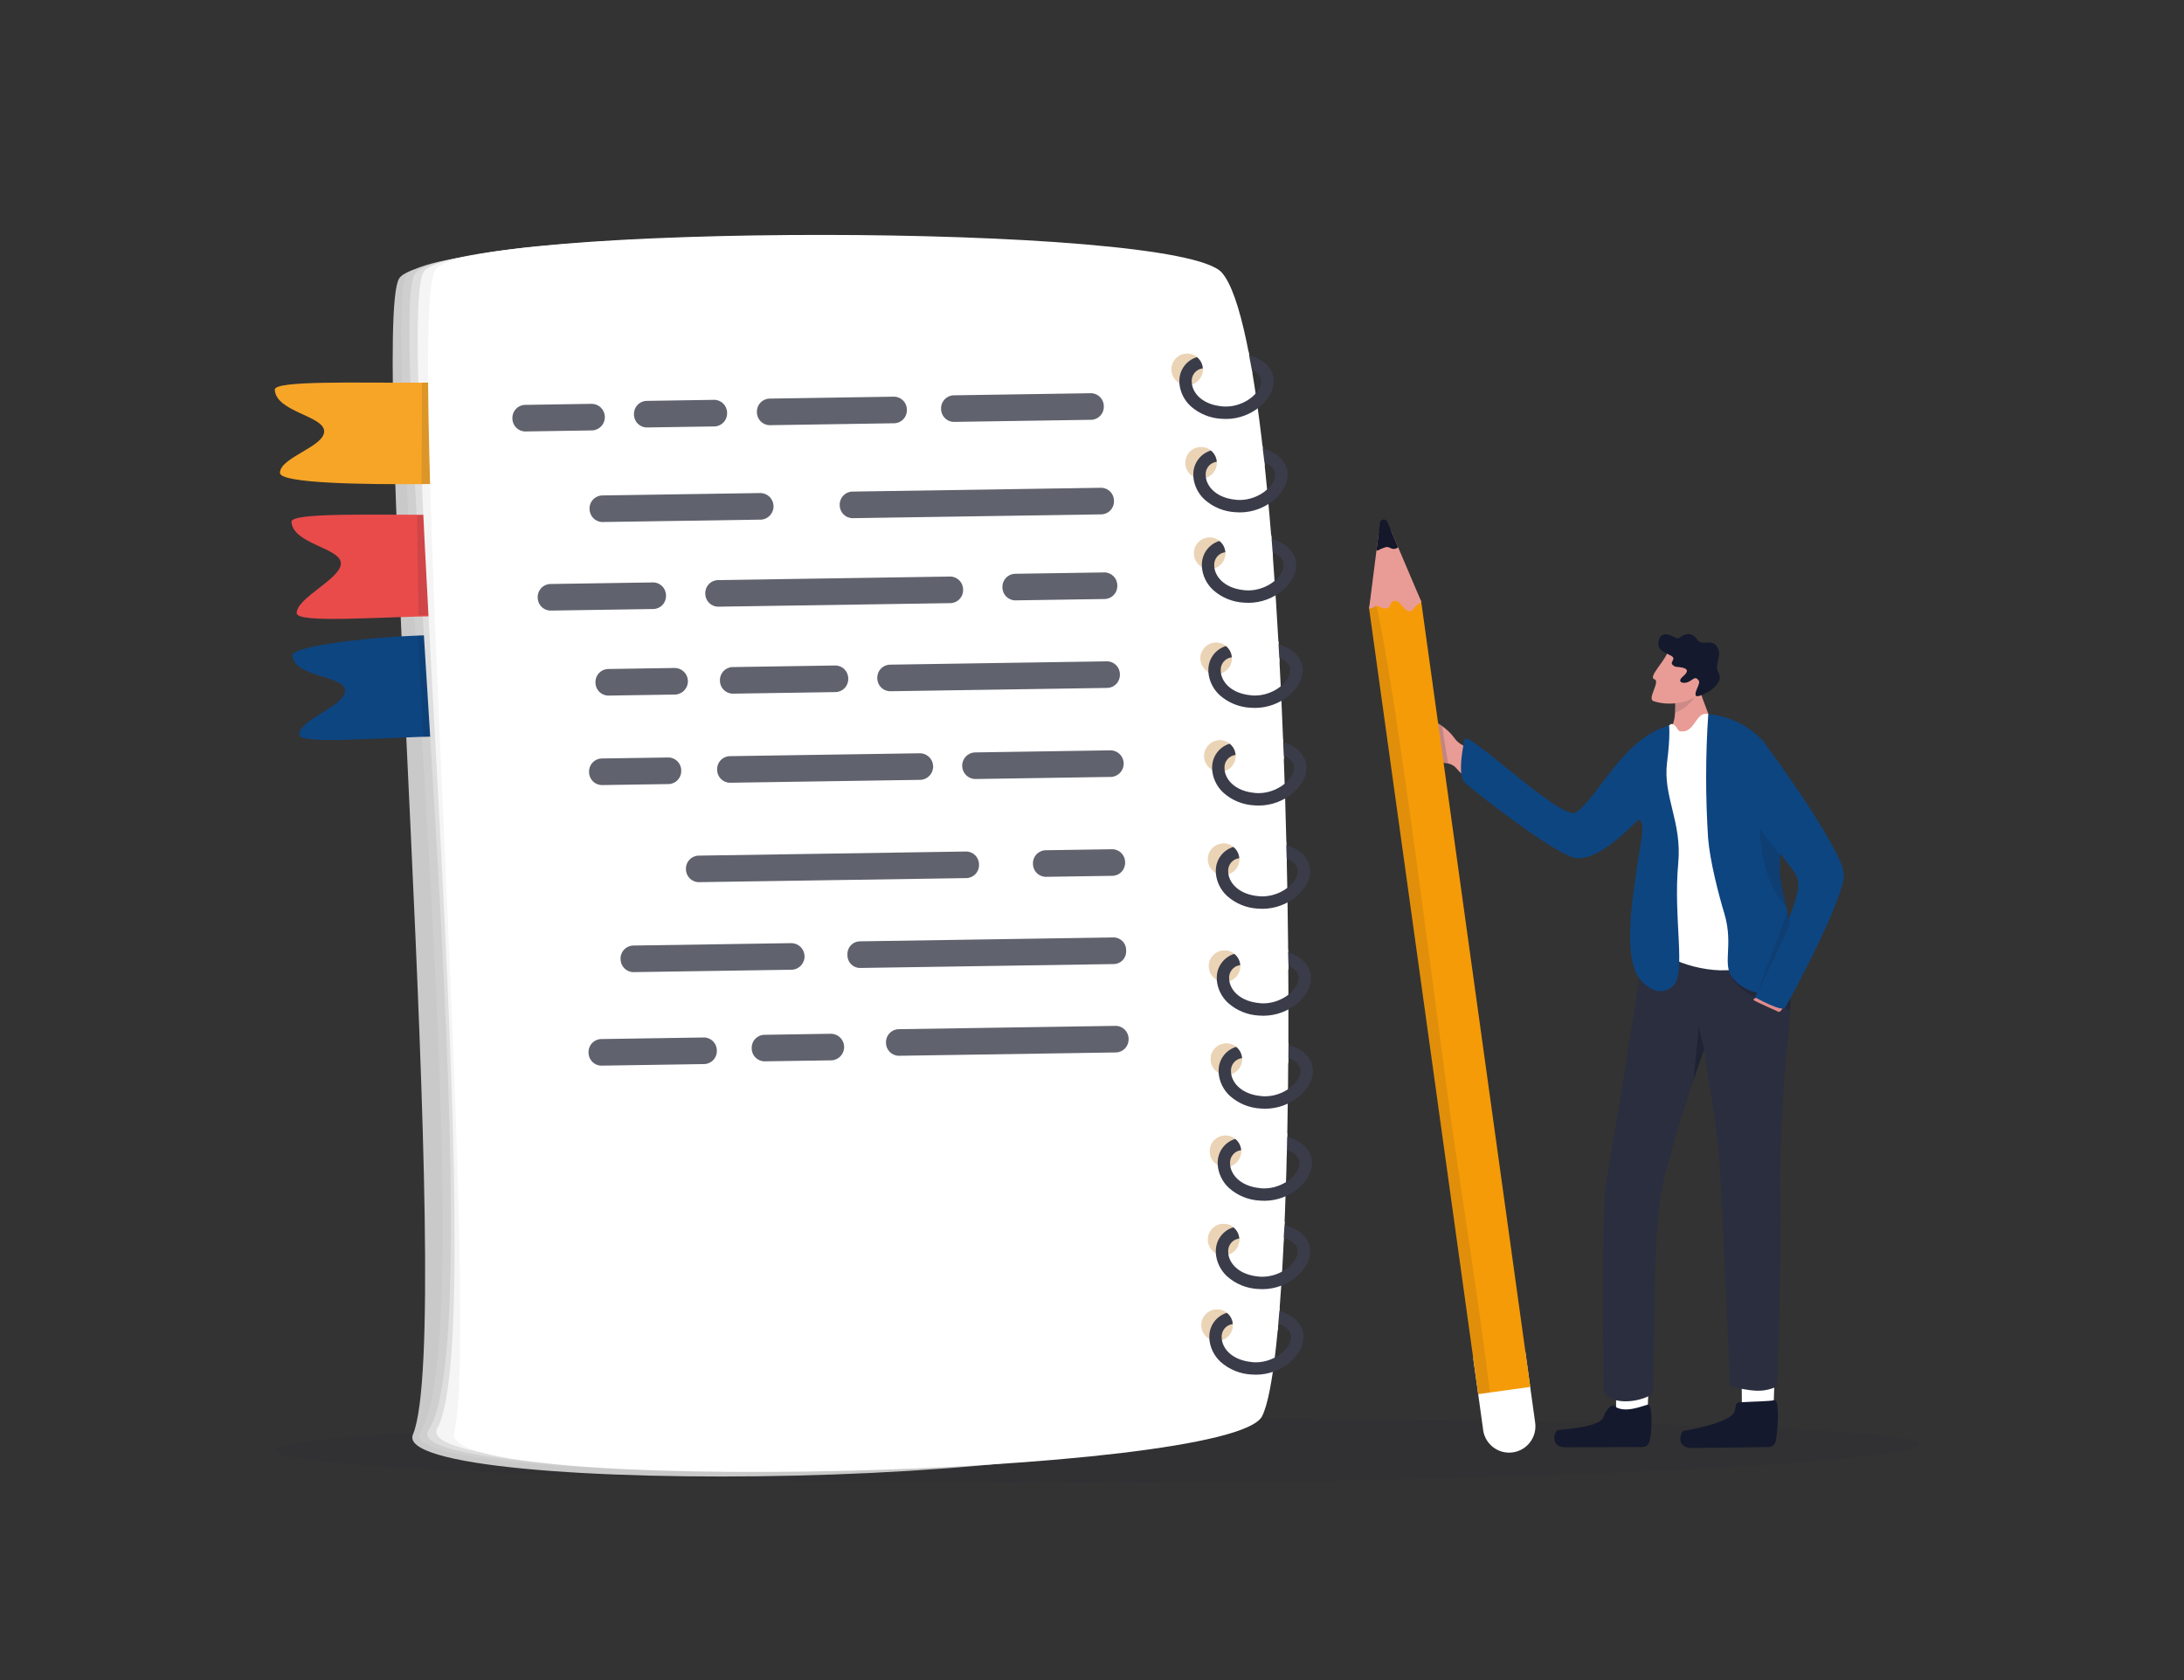 <?xml version="1.0" encoding="UTF-8"?>
<svg id="Calque_1" data-name="Calque 1" xmlns="http://www.w3.org/2000/svg" xmlns:xlink="http://www.w3.org/1999/xlink" width="497.96" height="383.05" viewBox="0 0 497.96 383.05">
  <rect x="0" y="0" width="497.96" height="383.05" fill="#333333" stroke="none"/>
  <defs>
    <style>
      .cls-1 {
        fill: none;
      }

      .cls-2 {
        fill: #f59b07;
      }

      .cls-3 {
        fill: #e99c95;
      }

      .cls-4 {
        fill: #e08b8a;
      }

      .cls-5 {
        fill: #0d4581;
      }

      .cls-6 {
        clip-path: url(#clippath-17);
      }

      .cls-7 {
        clip-path: url(#clippath-19);
      }

      .cls-8 {
        clip-path: url(#clippath-11);
      }

      .cls-9 {
        clip-path: url(#clippath-16);
      }

      .cls-10 {
        clip-path: url(#clippath-18);
      }

      .cls-11 {
        clip-path: url(#clippath-10);
      }

      .cls-12 {
        clip-path: url(#clippath-15);
      }

      .cls-13 {
        clip-path: url(#clippath-13);
      }

      .cls-14 {
        clip-path: url(#clippath-14);
      }

      .cls-15 {
        clip-path: url(#clippath-12);
      }

      .cls-16 {
        clip-path: url(#clippath-31);
      }

      .cls-17 {
        clip-path: url(#clippath-32);
      }

      .cls-18 {
        clip-path: url(#clippath-33);
      }

      .cls-19 {
        clip-path: url(#clippath-30);
      }

      .cls-20 {
        clip-path: url(#clippath-27);
      }

      .cls-21 {
        clip-path: url(#clippath-29);
      }

      .cls-22 {
        clip-path: url(#clippath-26);
      }

      .cls-23 {
        clip-path: url(#clippath-28);
      }

      .cls-24 {
        clip-path: url(#clippath-20);
      }

      .cls-25 {
        clip-path: url(#clippath-21);
      }

      .cls-26 {
        clip-path: url(#clippath-22);
      }

      .cls-27 {
        clip-path: url(#clippath-23);
      }

      .cls-28 {
        clip-path: url(#clippath-24);
      }

      .cls-29 {
        clip-path: url(#clippath-25);
      }

      .cls-30 {
        clip-path: url(#clippath-1);
      }

      .cls-31 {
        clip-path: url(#clippath-3);
      }

      .cls-32 {
        clip-path: url(#clippath-4);
      }

      .cls-33 {
        clip-path: url(#clippath-2);
      }

      .cls-34 {
        clip-path: url(#clippath-7);
      }

      .cls-35 {
        clip-path: url(#clippath-6);
      }

      .cls-36 {
        clip-path: url(#clippath-9);
      }

      .cls-37 {
        clip-path: url(#clippath-8);
      }

      .cls-38 {
        clip-path: url(#clippath-5);
      }

      .cls-39 {
        fill: #14192d;
      }

      .cls-40 {
        fill: #fff;
      }

      .cls-41 {
        fill: #e94b4b;
      }

      .cls-42 {
        fill: #f7a527;
      }

      .cls-43 {
        fill: #dedede;
      }

      .cls-44 {
        fill: #2b2d3c;
      }

      .cls-45 {
        opacity: .75;
      }

      .cls-46 {
        opacity: .46;
      }

      .cls-47 {
        opacity: .35;
      }

      .cls-48 {
        opacity: .54;
      }

      .cls-49 {
        opacity: .18;
      }

      .cls-50 {
        opacity: .09;
      }

      .cls-51 {
        opacity: .14;
      }

      .cls-52 {
        opacity: .12;
      }

      .cls-53 {
        fill: #252631;
      }

      .cls-54 {
        fill: #f6f5f5;
      }

      .cls-55 {
        fill: #15172b;
      }

      .cls-56 {
        fill: #cac9c9;
      }

      .cls-57 {
        fill: #2b2e3e;
      }

      .cls-58 {
        fill: #3a3c4a;
      }

      .cls-59 {
        clip-path: url(#clippath);
      }

      .cls-60 {
        fill: #ebd4b5;
      }

      .cls-61 {
        fill: #cfcfcf;
      }
    </style>
    <clipPath id="clippath">
      <rect class="cls-1" x="62.61" y="323.31" width="375.1" height="14.8"/>
    </clipPath>
    <clipPath id="clippath-1">
      <rect class="cls-1" x="95.31" y="144.62" width="15.77" height="23.42"/>
    </clipPath>
    <clipPath id="clippath-2">
      <rect class="cls-1" x="95.12" y="117.19" width="15.21" height="23.11"/>
    </clipPath>
    <clipPath id="clippath-3">
      <rect class="cls-1" x="96.11" y="87.09" width="10.4" height="23.28"/>
    </clipPath>
    <clipPath id="clippath-4">
      <rect class="cls-1" x="214.57" y="89.65" width="37.1" height="6.54"/>
    </clipPath>
    <clipPath id="clippath-5">
      <rect class="cls-1" x="172.58" y="90.44" width="34.19" height="6.5"/>
    </clipPath>
    <clipPath id="clippath-6">
      <rect class="cls-1" x="144.55" y="91.16" width="21.23" height="6.3"/>
    </clipPath>
    <clipPath id="clippath-7">
      <rect class="cls-1" x="191.46" y="111.21" width="62.53" height="6.93"/>
    </clipPath>
    <clipPath id="clippath-8">
      <rect class="cls-1" x="134.43" y="112.4" width="41.95" height="6.61"/>
    </clipPath>
    <clipPath id="clippath-9">
      <rect class="cls-1" x="141.5" y="215.02" width="41.95" height="6.61"/>
    </clipPath>
    <clipPath id="clippath-10">
      <rect class="cls-1" x="228.55" y="130.51" width="26.19" height="6.38"/>
    </clipPath>
    <clipPath id="clippath-11">
      <rect class="cls-1" x="160.81" y="131.44" width="58.78" height="6.87"/>
    </clipPath>
    <clipPath id="clippath-12">
      <rect class="cls-1" x="200.02" y="150.78" width="55.31" height="6.82"/>
    </clipPath>
    <clipPath id="clippath-13">
      <rect class="cls-1" x="164.15" y="151.73" width="29.25" height="6.42"/>
    </clipPath>
    <clipPath id="clippath-14">
      <rect class="cls-1" x="122.6" y="132.79" width="29.25" height="6.42"/>
    </clipPath>
    <clipPath id="clippath-15">
      <rect class="cls-1" x="135.77" y="152.29" width="21.08" height="6.3"/>
    </clipPath>
    <clipPath id="clippath-16">
      <rect class="cls-1" x="202" y="233.89" width="55.31" height="6.82"/>
    </clipPath>
    <clipPath id="clippath-17">
      <rect class="cls-1" x="134.19" y="236.54" width="29.25" height="6.42"/>
    </clipPath>
    <clipPath id="clippath-18">
      <rect class="cls-1" x="171.39" y="235.68" width="21.08" height="6.3"/>
    </clipPath>
    <clipPath id="clippath-19">
      <rect class="cls-1" x="116.83" y="92.07" width="21.08" height="6.3"/>
    </clipPath>
    <clipPath id="clippath-20">
      <rect class="cls-1" x="219.37" y="171.06" width="36.82" height="6.54"/>
    </clipPath>
    <clipPath id="clippath-21">
      <rect class="cls-1" x="163.51" y="171.73" width="49.24" height="6.73"/>
    </clipPath>
    <clipPath id="clippath-22">
      <rect class="cls-1" x="235.52" y="193.62" width="21.01" height="6.3"/>
    </clipPath>
    <clipPath id="clippath-23">
      <rect class="cls-1" x="134.31" y="172.7" width="21.01" height="6.3"/>
    </clipPath>
    <clipPath id="clippath-24">
      <rect class="cls-1" x="156.4" y="194.13" width="66.82" height="7"/>
    </clipPath>
    <clipPath id="clippath-25">
      <rect class="cls-1" x="193.22" y="213.74" width="63.56" height="6.95"/>
    </clipPath>
    <clipPath id="clippath-26">
      <rect class="cls-1" x="381.89" y="157.22" width="4.83" height="5.29"/>
    </clipPath>
    <clipPath id="clippath-27">
      <rect class="cls-1" x="391.22" y="233.33" width=".09" height=".06"/>
    </clipPath>
    <clipPath id="clippath-28">
      <rect class="cls-1" x="386.13" y="233.91" width="2.44" height="12.3"/>
    </clipPath>
    <clipPath id="clippath-29">
      <rect class="cls-1" x="394.3" y="221.62" width="13.92" height="8.62"/>
    </clipPath>
    <clipPath id="clippath-30">
      <rect class="cls-1" x="401.18" y="188.77" width="6.02" height="17.77"/>
    </clipPath>
    <clipPath id="clippath-31">
      <rect class="cls-1" x="400.74" y="207.93" width="7.36" height="18.27"/>
    </clipPath>
    <clipPath id="clippath-32">
      <rect class="cls-1" x="324.94" y="164.38" width="5.27" height="9.72"/>
    </clipPath>
    <clipPath id="clippath-33">
      <rect class="cls-1" x="312.16" y="138.16" width="27.54" height="179.69"/>
    </clipPath>
  </defs>
  <g id="Groupe_498" data-name="Groupe 498">
    <g id="Groupe_497" data-name="Groupe 497">
      <g id="Groupe_496" data-name="Groupe 496">
        <g id="Groupe_396" data-name="Groupe 396" class="cls-52">
          <g id="Groupe_395" data-name="Groupe 395">
            <g class="cls-59">
              <g id="Groupe_394" data-name="Groupe 394">
                <path id="Tracé_177" data-name="Tracé 177" class="cls-53" d="M437.71,329.28c0,4.09-88.5,8.83-190.47,8.83s-184.63-3.31-184.63-7.4,82.66-7.4,184.63-7.4,190.47,1.88,190.47,5.97"/>
              </g>
            </g>
          </g>
        </g>
        <path id="Tracé_178" data-name="Tracé 178" class="cls-56" d="M264.45,63.47c-10.35-11.49-166.55-10.64-173.43,0-6.89,10.64,12.94,240.07,3.13,263.59-5.99,14.35,177.19,13.15,184.7-7.51,7.51-20.66,2.5-237.29-14.4-256.08"/>
        <path id="Tracé_179" data-name="Tracé 179" class="cls-61" d="M266.09,62.85c-10.35-11.49-166.55-10.64-173.43,0-6.89,10.64,18.78,240.43,3.13,263.59-8.71,12.89,177.19,13.15,184.71-7.51,7.51-20.67,2.5-237.29-14.4-256.08"/>
        <path id="Tracé_180" data-name="Tracé 180" class="cls-5" d="M68.22,167.5c0,2.41,19.84.5,32.47.4,5.99-.05,10.4-.17,10.4-.17l-2.37-23.11c-2.38.1-5.06.14-7.9.16-14.83.09-34.28,2.46-34.16,4.64.29,5.09,12.02,4.5,12.02,8.06s-10.46,6.48-10.46,10.04"/>
        <g id="Groupe_399" data-name="Groupe 399" class="cls-52">
          <g id="Groupe_398" data-name="Groupe 398">
            <g class="cls-30">
              <g id="Groupe_397" data-name="Groupe 397">
                <path id="Tracé_181" data-name="Tracé 181" class="cls-55" d="M96.53,168.03c5.99-.05,14.55-.3,14.55-.3l-2.37-23.11c-2.38.1-10.57.22-13.4.24-.03,4.27,1.24,19.77,1.23,23.18"/>
              </g>
            </g>
          </g>
        </g>
        <path id="Tracé_182" data-name="Tracé 182" class="cls-43" d="M267.97,62.53c-10.35-11.49-166.55-10.64-173.43,0-6.89,10.64,18.78,240.43,3.13,263.59-8.71,12.89,177.19,13.15,184.7-7.51,7.51-20.66,2.5-237.29-14.4-256.08"/>
        <path id="Tracé_183" data-name="Tracé 183" class="cls-41" d="M67.65,139.8c0,2.41,19.65.78,32.28.68,5.99-.05,10.4-.17,10.4-.17l-2.37-23.12c-2.38.1-5.06.14-7.9.16-14.83.09-33.72-.55-33.6,1.62.29,5.09,11.26,5.93,11.26,9.48s-10.08,7.79-10.08,11.35"/>
        <g id="Groupe_402" data-name="Groupe 402" class="cls-52">
          <g id="Groupe_401" data-name="Groupe 401">
            <g class="cls-33">
              <g id="Groupe_400" data-name="Groupe 400">
                <path id="Tracé_184" data-name="Tracé 184" class="cls-55" d="M95.4,140.28c5.99-.05,14.93.03,14.93.03l-2.37-23.11c-2.38.1-10,.31-12.84.33-.03,4.27.3,19.35.28,22.76"/>
              </g>
            </g>
          </g>
        </g>
        <path id="Tracé_185" data-name="Tracé 185" class="cls-54" d="M270,62.06c-10.35-11.49-166.55-10.64-173.43,0-6.89,10.64,15.87,240.84,3.13,263.59-7.6,13.57,177.19,13.15,184.7-7.51,7.51-20.66,2.5-237.29-14.4-256.08"/>
        <path id="Tracé_186" data-name="Tracé 186" class="cls-42" d="M63.84,107.83c0,2.41,19.64,2.64,32.28,2.54,5.99-.05,10.4-.17,10.4-.17l-2.37-23.12c-2.38.1-5.06.14-7.9.16-14.83.09-33.72-.55-33.6,1.62.29,5.09,11.26,5.93,11.26,9.48s-10.08,5.93-10.08,9.49"/>
        <g id="Groupe_405" data-name="Groupe 405" class="cls-52">
          <g id="Groupe_404" data-name="Groupe 404">
            <g class="cls-31">
              <g id="Groupe_403" data-name="Groupe 403">
                <path id="Tracé_187" data-name="Tracé 187" class="cls-55" d="M96.11,110.37c5.99-.05,10.4-.17,10.4-.17l-2.37-23.11c-2.38.1-5.06.14-7.9.16-.03,4.27-.11,19.72-.13,23.13"/>
              </g>
            </g>
          </g>
        </g>
        <path id="Tracé_188" data-name="Tracé 188" class="cls-40" d="M278.55,62.12c-10.35-11.49-172.43-11.16-179.32-.52s10.66,239.62,4.3,265.06c-3.64,14.57,177.09,9.89,184.21-3.74,10.17-19.49,7.72-242.01-9.19-260.8"/>
        <path id="Tracé_189" data-name="Tracé 189" class="cls-60" d="M275.84,122.56c-1.97-.02-3.59,1.57-3.61,3.54s1.57,3.59,3.54,3.61c1.97.02,3.59-1.57,3.61-3.54h0c.02-1.97-1.57-3.59-3.54-3.61h0"/>
        <path id="Tracé_190" data-name="Tracé 190" class="cls-60" d="M275.84,122.57c-1.97-.02-3.59,1.57-3.6,3.54-.02,1.97,1.57,3.59,3.54,3.6.38,0,.77-.05,1.13-.17,1.46-.47,2.46-1.83,2.48-3.37,0-.09,0-.19,0-.28-.13-1.86-1.67-3.31-3.53-3.33"/>
        <path id="Tracé_191" data-name="Tracé 191" class="cls-58" d="M283.85,134.57c-4.36-.37-6.58-2.77-6.95-5.03-.03-.18-.05-.37-.05-.55-.13-1.54.99-2.91,2.52-3.09-.07-1.01-.56-1.94-1.35-2.56-2.4.73-4.03,2.97-3.99,5.48v.26c0,.06,0,.12,0,.17.16,2.01,1.07,3.88,2.55,5.25,1.94,1.74,4.42,2.76,7.03,2.9,5.96.51,11-3.51,11.81-7.43.63-3.11-1.27-5.72-5.1-6.98-.74-.26-1.54.13-1.8.87s.13,1.54.87,1.8c.01,0,.03,0,.04.01,1.7.56,3.64,1.67,3.21,3.73-.55,2.7-4.51,5.55-8.8,5.18"/>
        <path id="Tracé_192" data-name="Tracé 192" class="cls-40" d="M290.24,126.97c0-.52-.37-4.46-.36-4.88s-2.46.55-2.46.55l-.23,2.66,1.45,1.37,1.6.3Z"/>
        <path id="Tracé_193" data-name="Tracé 193" class="cls-60" d="M277.32,146.52c-1.97-.02-3.59,1.57-3.61,3.54-.02,1.97,1.57,3.59,3.54,3.61,1.97.02,3.59-1.57,3.61-3.54h0c.02-1.97-1.57-3.59-3.54-3.61,0,0,0,0,0,0"/>
        <path id="Tracé_194" data-name="Tracé 194" class="cls-60" d="M277.32,146.52c-1.97-.02-3.59,1.57-3.6,3.54-.02,1.97,1.57,3.59,3.54,3.6.38,0,.77-.05,1.13-.17,1.46-.47,2.46-1.83,2.48-3.37,0-.09,0-.19,0-.28-.13-1.86-1.67-3.31-3.53-3.33"/>
        <path id="Tracé_195" data-name="Tracé 195" class="cls-58" d="M285.33,158.53c-4.36-.37-6.58-2.77-6.95-5.03-.03-.18-.05-.37-.05-.55-.13-1.54.99-2.91,2.52-3.09-.07-1.01-.56-1.94-1.35-2.56-2.4.73-4.03,2.97-3.99,5.48v.26c0,.06,0,.12,0,.17.16,2.01,1.07,3.88,2.55,5.25,1.94,1.74,4.42,2.76,7.03,2.9,5.96.51,11-3.51,11.8-7.43.63-3.11-1.27-5.72-5.1-6.98-.74-.23-1.54.18-1.77.93-.23.73.16,1.51.89,1.76,1.7.56,3.64,1.67,3.21,3.73-.55,2.7-4.51,5.55-8.8,5.18"/>
        <path id="Tracé_196" data-name="Tracé 196" class="cls-40" d="M291.73,150.97c0-.52-.25-4.28-.25-4.7s-2.57.33-2.57.33l-.23,2.66,1.45,1.37,1.61.34Z"/>
        <path id="Tracé_197" data-name="Tracé 197" class="cls-60" d="M278.17,168.79c-1.97-.02-3.59,1.57-3.61,3.54-.02,1.97,1.57,3.59,3.54,3.61,1.97.02,3.59-1.57,3.61-3.54h0c.02-1.97-1.57-3.59-3.54-3.61"/>
        <path id="Tracé_198" data-name="Tracé 198" class="cls-60" d="M278.17,168.79c-1.97-.02-3.59,1.57-3.6,3.54-.02,1.97,1.57,3.59,3.54,3.6h0c.38,0,.77-.05,1.13-.17,1.46-.47,2.46-1.83,2.48-3.37,0-.09,0-.19,0-.28-.13-1.86-1.67-3.31-3.53-3.33"/>
        <path id="Tracé_199" data-name="Tracé 199" class="cls-58" d="M286.19,180.79c-4.36-.37-6.58-2.77-6.95-5.03-.03-.18-.05-.37-.05-.55-.13-1.54.99-2.91,2.52-3.09-.07-1.01-.56-1.94-1.35-2.56-2.4.73-4.03,2.97-3.99,5.48v.26c0,.06,0,.12,0,.17.16,2.01,1.07,3.88,2.55,5.25,1.94,1.74,4.42,2.76,7.03,2.9,5.96.51,11-3.51,11.8-7.43.63-3.11-1.27-5.72-5.1-6.98-.74-.26-1.54.13-1.8.87s.13,1.54.87,1.8c.01,0,.03,0,.04.01,1.7.56,3.64,1.67,3.21,3.73-.55,2.7-4.51,5.55-8.8,5.18"/>
        <path id="Tracé_200" data-name="Tracé 200" class="cls-40" d="M292.74,173.1c0-.52-.21-4.01-.2-4.43s-2.79.19-2.79.19l-.23,2.66,1.45,1.37,1.77.21Z"/>
        <path id="Tracé_201" data-name="Tracé 201" class="cls-60" d="M279.02,192.32c-1.97-.02-3.59,1.57-3.61,3.54-.02,1.97,1.57,3.59,3.54,3.61,1.97.02,3.59-1.57,3.61-3.54h0c.02-1.97-1.57-3.59-3.54-3.61h0"/>
        <path id="Tracé_202" data-name="Tracé 202" class="cls-60" d="M279.02,192.32c-1.97-.02-3.59,1.57-3.6,3.54-.02,1.97,1.57,3.59,3.54,3.6h0c.38,0,.77-.05,1.13-.17,1.46-.47,2.46-1.83,2.48-3.37,0-.09,0-.19,0-.28-.13-1.86-1.67-3.31-3.53-3.33"/>
        <path id="Tracé_203" data-name="Tracé 203" class="cls-58" d="M287.03,204.33c-4.36-.37-6.58-2.77-6.95-5.03-.03-.18-.05-.37-.05-.55-.13-1.54.99-2.91,2.52-3.09-.07-1.01-.56-1.94-1.35-2.56-2.4.73-4.03,2.96-3.99,5.48v.26c0,.06,0,.12,0,.17.16,2.01,1.07,3.88,2.55,5.25,1.95,1.74,4.42,2.76,7.03,2.9,5.96.51,11-3.51,11.81-7.43.63-3.11-1.27-5.72-5.1-6.98-.74-.24-1.54.16-1.78.9s.16,1.54.9,1.78c1.7.56,3.64,1.67,3.21,3.73-.55,2.7-4.51,5.55-8.8,5.18"/>
        <path id="Tracé_204" data-name="Tracé 204" class="cls-40" d="M293.39,196.8c0-.52-.14-4.42-.14-4.84s-2.65.44-2.65.44l-.23,2.66,1.45,1.37,1.57.37Z"/>
        <path id="Tracé_205" data-name="Tracé 205" class="cls-60" d="M279.23,216.7c-1.97-.02-3.59,1.57-3.61,3.54-.02,1.97,1.57,3.59,3.54,3.61,1.97.02,3.59-1.57,3.61-3.54h0c.02-1.97-1.57-3.59-3.54-3.61h0"/>
        <path id="Tracé_206" data-name="Tracé 206" class="cls-60" d="M279.23,216.71c-1.97-.02-3.59,1.57-3.6,3.54-.02,1.97,1.57,3.59,3.54,3.6.38,0,.77-.05,1.13-.17,1.46-.47,2.46-1.83,2.48-3.37,0-.09,0-.19,0-.28-.13-1.86-1.67-3.31-3.53-3.33"/>
        <path id="Tracé_207" data-name="Tracé 207" class="cls-58" d="M287.25,228.71c-4.36-.37-6.58-2.77-6.95-5.03-.03-.18-.05-.37-.05-.55-.13-1.54.99-2.91,2.52-3.09-.07-1.01-.56-1.94-1.35-2.56-2.4.73-4.03,2.97-3.99,5.48v.26c0,.06,0,.12,0,.17.16,2.01,1.07,3.88,2.55,5.25,1.94,1.74,4.42,2.76,7.03,2.9,5.96.51,11-3.51,11.8-7.43.63-3.11-1.27-5.72-5.1-6.98-.74-.23-1.54.18-1.77.93-.23.73.16,1.51.89,1.76,1.7.56,3.64,1.67,3.21,3.73-.55,2.7-4.51,5.55-8.8,5.18"/>
        <path id="Tracé_208" data-name="Tracé 208" class="cls-40" d="M293.8,221.02c0-.52-.13-4.01-.13-4.43s-2.86.19-2.86.19l-.23,2.66,1.45,1.37,1.77.21Z"/>
        <path id="Tracé_209" data-name="Tracé 209" class="cls-60" d="M279.65,237.91c-1.97-.02-3.59,1.57-3.61,3.54s1.57,3.59,3.54,3.61c1.97.02,3.59-1.57,3.61-3.54h0c.02-1.97-1.57-3.59-3.54-3.61h0"/>
        <path id="Tracé_210" data-name="Tracé 210" class="cls-60" d="M279.65,237.91c-1.97-.02-3.59,1.57-3.6,3.54-.02,1.97,1.57,3.59,3.54,3.6h0c.38,0,.77-.05,1.13-.17,1.46-.47,2.46-1.83,2.48-3.37,0-.09,0-.19,0-.28-.13-1.86-1.67-3.31-3.53-3.33"/>
        <path id="Tracé_211" data-name="Tracé 211" class="cls-58" d="M287.67,249.91c-4.36-.37-6.58-2.77-6.95-5.03-.03-.18-.05-.37-.05-.55-.13-1.54.99-2.91,2.52-3.09-.07-1.01-.56-1.94-1.35-2.56-2.4.73-4.03,2.97-3.99,5.48v.26c0,.06,0,.12,0,.17.16,2.01,1.07,3.88,2.55,5.25,1.94,1.74,4.42,2.76,7.03,2.9,5.96.51,11-3.51,11.8-7.43.63-3.11-1.27-5.72-5.1-6.98-.74-.26-1.54.13-1.8.87-.26.74.13,1.54.87,1.8.01,0,.03,0,.04.01,1.7.56,3.64,1.67,3.21,3.73-.55,2.7-4.51,5.55-8.8,5.18"/>
        <path id="Tracé_212" data-name="Tracé 212" class="cls-40" d="M293.74,242.35c0-.52.03-4.11.04-4.52s-2.54.16-2.54.16l-.23,2.66,1.45,1.37,1.29.34Z"/>
        <path id="Tracé_213" data-name="Tracé 213" class="cls-60" d="M279.44,258.9c-1.97-.02-3.59,1.57-3.61,3.54s1.57,3.59,3.54,3.61c1.97.02,3.59-1.57,3.61-3.54.02-1.97-1.57-3.59-3.54-3.61h0"/>
        <path id="Tracé_214" data-name="Tracé 214" class="cls-60" d="M279.44,258.9c-1.97-.02-3.59,1.57-3.6,3.54-.02,1.97,1.57,3.59,3.54,3.6.38,0,.77-.05,1.13-.17,1.46-.47,2.46-1.83,2.48-3.37,0-.09,0-.19,0-.28-.13-1.86-1.67-3.31-3.53-3.33"/>
        <path id="Tracé_215" data-name="Tracé 215" class="cls-58" d="M287.46,270.9c-4.36-.37-6.58-2.77-6.95-5.03-.03-.18-.05-.37-.05-.55-.13-1.54.99-2.91,2.52-3.09-.07-1.01-.56-1.94-1.35-2.56-2.4.73-4.03,2.97-3.99,5.48v.26c0,.06,0,.12,0,.17.16,2.01,1.07,3.88,2.55,5.25,1.94,1.74,4.42,2.76,7.03,2.9,5.96.51,11-3.51,11.8-7.43.63-3.11-1.27-5.72-5.1-6.98-.74-.23-1.54.18-1.77.93-.23.73.16,1.51.89,1.76,1.7.56,3.64,1.67,3.21,3.73-.55,2.7-4.51,5.55-8.8,5.18"/>
        <path id="Tracé_216" data-name="Tracé 216" class="cls-40" d="M293.39,263.55c0-.52.09-4.71.1-5.13s-2.46.55-2.46.55l-.23,2.66,1.45,1.37,1.15.55Z"/>
        <path id="Tracé_217" data-name="Tracé 217" class="cls-60" d="M279.02,279.04c-1.97-.02-3.59,1.57-3.61,3.54-.02,1.97,1.57,3.59,3.54,3.61,1.97.02,3.59-1.57,3.61-3.54h0c.02-1.97-1.57-3.59-3.54-3.61h0"/>
        <path id="Tracé_218" data-name="Tracé 218" class="cls-60" d="M279.02,279.04c-1.97-.02-3.59,1.57-3.6,3.54-.02,1.97,1.57,3.59,3.54,3.6.38,0,.77-.05,1.13-.17,1.46-.47,2.46-1.83,2.48-3.37,0-.09,0-.19,0-.28-.13-1.86-1.67-3.31-3.53-3.33"/>
        <path id="Tracé_219" data-name="Tracé 219" class="cls-58" d="M287.03,291.05c-4.36-.37-6.58-2.77-6.95-5.03-.03-.18-.05-.37-.05-.55-.13-1.54.99-2.91,2.52-3.09-.07-1.01-.56-1.94-1.35-2.56-2.4.73-4.03,2.97-3.99,5.48v.26c0,.06,0,.12,0,.17.16,2.01,1.07,3.88,2.55,5.25,1.94,1.74,4.42,2.76,7.03,2.9,5.96.51,11-3.51,11.81-7.43.63-3.11-1.27-5.72-5.1-6.98-.74-.26-1.54.13-1.8.86-.26.74.13,1.54.86,1.8.02,0,.04.01.06.02,1.7.56,3.64,1.67,3.21,3.73-.55,2.7-4.51,5.55-8.8,5.18"/>
        <path id="Tracé_220" data-name="Tracé 220" class="cls-40" d="M292.61,283.48c0-.52.3-4.5.31-4.92s-2.46.55-2.46.55l-.23,2.66,1.45,1.37.93.34Z"/>
        <path id="Tracé_221" data-name="Tracé 221" class="cls-60" d="M277.53,298.55c-1.97-.02-3.59,1.57-3.61,3.54-.02,1.97,1.57,3.59,3.54,3.61,1.97.02,3.59-1.57,3.61-3.54h0c.02-1.97-1.57-3.59-3.54-3.61"/>
        <path id="Tracé_222" data-name="Tracé 222" class="cls-60" d="M277.53,298.55c-1.97-.02-3.59,1.57-3.6,3.54-.02,1.97,1.57,3.59,3.54,3.6.38,0,.77-.05,1.13-.17,1.46-.47,2.46-1.83,2.48-3.37,0-.09,0-.19,0-.28-.13-1.86-1.67-3.31-3.53-3.33"/>
        <path id="Tracé_223" data-name="Tracé 223" class="cls-58" d="M285.55,310.55c-4.36-.37-6.58-2.77-6.95-5.03-.03-.18-.05-.37-.05-.55-.13-1.54.99-2.91,2.52-3.09-.07-1.01-.56-1.94-1.35-2.56-2.4.73-4.03,2.97-3.99,5.48v.26c0,.06,0,.12,0,.17.16,2.01,1.07,3.88,2.55,5.25,1.94,1.74,4.42,2.76,7.03,2.9,5.96.51,11-3.51,11.8-7.43.63-3.11-1.27-5.72-5.1-6.98-.74-.23-1.54.18-1.77.93-.23.73.16,1.51.89,1.76,1.7.56,3.64,1.67,3.21,3.73-.55,2.7-4.51,5.55-8.8,5.18"/>
        <path id="Tracé_224" data-name="Tracé 224" class="cls-40" d="M291.34,303.34c0-.52.42-4.78.42-5.19s-2.65.48-2.65.48l-.23,2.66,1.45,1.37,1.01.69Z"/>
        <path id="Tracé_225" data-name="Tracé 225" class="cls-60" d="M273.88,101.94c-1.97-.02-3.59,1.57-3.61,3.54-.02,1.97,1.57,3.59,3.54,3.61,1.97.02,3.59-1.57,3.61-3.54h0c.02-1.97-1.57-3.59-3.54-3.61"/>
        <path id="Tracé_226" data-name="Tracé 226" class="cls-60" d="M273.88,101.94c-1.97-.02-3.59,1.57-3.6,3.54-.02,1.97,1.57,3.59,3.54,3.6h0c.38,0,.77-.05,1.13-.17,1.46-.47,2.46-1.83,2.48-3.37,0-.09,0-.19,0-.28-.13-1.86-1.67-3.31-3.53-3.33"/>
        <path id="Tracé_227" data-name="Tracé 227" class="cls-58" d="M281.9,113.95c-4.36-.37-6.58-2.77-6.95-5.03-.03-.18-.05-.37-.05-.55-.13-1.54.99-2.91,2.52-3.09-.07-1.01-.56-1.94-1.35-2.56-2.4.73-4.03,2.97-3.99,5.48v.26c0,.06,0,.12,0,.17.16,2.01,1.07,3.88,2.55,5.25,1.94,1.74,4.42,2.76,7.03,2.9,5.96.51,11-3.51,11.8-7.43.63-3.11-1.27-5.72-5.1-6.98-.74-.26-1.54.13-1.8.87-.26.74.13,1.54.87,1.8.01,0,.03,0,.04.01,1.7.56,3.64,1.67,3.21,3.73-.55,2.7-4.51,5.55-8.8,5.18"/>
        <path id="Tracé_228" data-name="Tracé 228" class="cls-40" d="M288.37,106.26c0-.52-.53-4.25-.53-4.66s-2.37.41-2.37.41l-.23,2.66,1.45,1.37,1.69.22Z"/>
        <path id="Tracé_229" data-name="Tracé 229" class="cls-60" d="M270.71,80.64c-1.97-.02-3.59,1.57-3.61,3.54-.02,1.97,1.57,3.59,3.54,3.61,1.97.02,3.59-1.57,3.61-3.54h0c.02-1.97-1.57-3.59-3.54-3.61,0,0,0,0,0,0"/>
        <path id="Tracé_230" data-name="Tracé 230" class="cls-60" d="M270.71,80.64c-1.97-.02-3.59,1.57-3.6,3.54-.02,1.97,1.57,3.59,3.54,3.6.38,0,.77-.05,1.13-.17,1.46-.47,2.46-1.83,2.48-3.37,0-.09,0-.19,0-.28-.13-1.86-1.67-3.31-3.53-3.33"/>
        <path id="Tracé_231" data-name="Tracé 231" class="cls-58" d="M278.72,92.65c-4.36-.37-6.58-2.77-6.95-5.03-.03-.18-.05-.37-.05-.55-.13-1.54.99-2.91,2.52-3.09-.07-1.01-.56-1.94-1.35-2.56-2.4.73-4.03,2.97-3.99,5.48v.26c0,.06,0,.12,0,.17.16,2.01,1.07,3.88,2.55,5.25,1.94,1.74,4.42,2.76,7.03,2.9,5.96.51,11-3.51,11.8-7.43.63-3.11-1.27-5.72-5.1-6.98-.74-.26-1.54.13-1.8.87-.26.74.13,1.54.87,1.8.01,0,.03,0,.04.01,1.7.56,3.64,1.67,3.21,3.73-.55,2.7-4.51,5.55-8.8,5.18"/>
        <path id="Tracé_232" data-name="Tracé 232" class="cls-40" d="M285.51,85.03c0-.52-.85-4.49-.85-4.91s-2.37.61-2.37.61l-.23,2.66,1.45,1.37,2,.28Z"/>
        <g id="Groupe_408" data-name="Groupe 408" class="cls-45">
          <g id="Groupe_407" data-name="Groupe 407">
            <g class="cls-32">
              <g id="Groupe_406" data-name="Groupe 406">
                <path id="Tracé_233" data-name="Tracé 233" class="cls-44" d="M248.77,89.65l-31.38.48c-1.62.07-2.88,1.45-2.82,3.07h0c-.02,1.62,1.27,2.96,2.9,2.99,0,0,0,0,0,0l31.38-.48c1.63-.07,2.89-1.45,2.82-3.07h0c.02-1.62-1.27-2.96-2.9-2.99,0,0,0,0,0,0"/>
              </g>
            </g>
          </g>
        </g>
        <g id="Groupe_411" data-name="Groupe 411" class="cls-45">
          <g id="Groupe_410" data-name="Groupe 410">
            <g class="cls-38">
              <g id="Groupe_409" data-name="Groupe 409">
                <path id="Tracé_234" data-name="Tracé 234" class="cls-44" d="M203.87,90.44l-28.47.44c-1.63.07-2.89,1.45-2.82,3.07h0c-.02,1.62,1.27,2.96,2.9,2.99,0,0,0,0,0,0l28.47-.44c1.63-.07,2.89-1.45,2.82-3.07h0c.02-1.62-1.27-2.96-2.9-2.99,0,0,0,0,0,0"/>
              </g>
            </g>
          </g>
        </g>
        <g id="Groupe_414" data-name="Groupe 414" class="cls-45">
          <g id="Groupe_413" data-name="Groupe 413">
            <g class="cls-35">
              <g id="Groupe_412" data-name="Groupe 412">
                <path id="Tracé_235" data-name="Tracé 235" class="cls-44" d="M144.55,94.47h0c-.02,1.62,1.27,2.96,2.9,2.99,0,0,0,0,0,0l15.51-.24c1.63-.07,2.88-1.45,2.82-3.07h0c.02-1.62-1.27-2.96-2.9-2.99,0,0,0,0,0,0l-15.51.24c-1.63.07-2.89,1.45-2.82,3.07"/>
              </g>
            </g>
          </g>
        </g>
        <g id="Groupe_417" data-name="Groupe 417" class="cls-45">
          <g id="Groupe_416" data-name="Groupe 416">
            <g class="cls-34">
              <g id="Groupe_415" data-name="Groupe 415">
                <path id="Tracé_236" data-name="Tracé 236" class="cls-44" d="M251.09,111.21l-56.81.87c-1.63.07-2.89,1.45-2.82,3.07h0c-.02,1.62,1.27,2.96,2.9,2.99,0,0,0,0,0,0l56.81-.87c1.63-.07,2.89-1.45,2.82-3.07h0c.02-1.62-1.27-2.96-2.9-2.99,0,0,0,0,0,0"/>
              </g>
            </g>
          </g>
        </g>
        <g id="Groupe_420" data-name="Groupe 420" class="cls-45">
          <g id="Groupe_419" data-name="Groupe 419">
            <g class="cls-37">
              <g id="Groupe_418" data-name="Groupe 418">
                <path id="Tracé_237" data-name="Tracé 237" class="cls-44" d="M134.43,116.03h0c-.02,1.62,1.27,2.96,2.9,2.99,0,0,0,0,0,0l36.23-.55c1.67-.12,2.93-1.58,2.8-3.25-.11-1.53-1.35-2.74-2.89-2.81l-36.23.55c-1.63.07-2.89,1.45-2.82,3.07"/>
              </g>
            </g>
          </g>
        </g>
        <g id="Groupe_423" data-name="Groupe 423" class="cls-45">
          <g id="Groupe_422" data-name="Groupe 422">
            <g class="cls-36">
              <g id="Groupe_421" data-name="Groupe 421">
                <path id="Tracé_238" data-name="Tracé 238" class="cls-44" d="M141.5,218.65h0c-.02,1.62,1.27,2.96,2.9,2.99,0,0,0,0,0,0l36.23-.55c1.67-.12,2.93-1.58,2.8-3.25-.11-1.53-1.35-2.74-2.89-2.81l-36.23.55c-1.63.07-2.89,1.45-2.82,3.07"/>
              </g>
            </g>
          </g>
        </g>
        <g id="Groupe_426" data-name="Groupe 426" class="cls-45">
          <g id="Groupe_425" data-name="Groupe 425">
            <g class="cls-11">
              <g id="Groupe_424" data-name="Groupe 424">
                <path id="Tracé_239" data-name="Tracé 239" class="cls-44" d="M251.85,130.51l-20.47.31c-1.62.07-2.88,1.45-2.82,3.07h0c-.02,1.62,1.27,2.96,2.9,2.99,0,0,0,0,0,0l20.47-.31c1.63-.07,2.89-1.45,2.82-3.07h0c.02-1.62-1.27-2.96-2.9-2.99h0"/>
              </g>
            </g>
          </g>
        </g>
        <g id="Groupe_429" data-name="Groupe 429" class="cls-45">
          <g id="Groupe_428" data-name="Groupe 428">
            <g class="cls-8">
              <g id="Groupe_427" data-name="Groupe 427">
                <path id="Tracé_240" data-name="Tracé 240" class="cls-44" d="M160.81,135.33h0c-.02,1.62,1.27,2.96,2.9,2.99h0s53.06-.81,53.06-.81c1.63-.07,2.89-1.45,2.82-3.07h0c.02-1.62-1.27-2.96-2.9-2.99,0,0,0,0,0,0l-53.06.81c-1.63.07-2.89,1.45-2.82,3.07"/>
              </g>
            </g>
          </g>
        </g>
        <g id="Groupe_432" data-name="Groupe 432" class="cls-45">
          <g id="Groupe_431" data-name="Groupe 431">
            <g class="cls-15">
              <g id="Groupe_430" data-name="Groupe 430">
                <path id="Tracé_241" data-name="Tracé 241" class="cls-44" d="M252.44,150.78l-49.59.76c-1.63.07-2.89,1.45-2.82,3.07h0c-.02,1.62,1.27,2.96,2.9,2.99h0s49.59-.76,49.59-.76c1.63-.07,2.89-1.45,2.82-3.07h0c.02-1.62-1.27-2.96-2.9-2.99,0,0,0,0,0,0"/>
              </g>
            </g>
          </g>
        </g>
        <g id="Groupe_435" data-name="Groupe 435" class="cls-45">
          <g id="Groupe_434" data-name="Groupe 434">
            <g class="cls-13">
              <g id="Groupe_433" data-name="Groupe 433">
                <path id="Tracé_242" data-name="Tracé 242" class="cls-44" d="M164.15,155.16h0c-.02,1.63,1.27,2.96,2.9,2.99,0,0,0,0,0,0l23.53-.36c1.63-.07,2.89-1.45,2.82-3.07h0c.02-1.63-1.27-2.96-2.9-2.99,0,0,0,0,0,0l-23.53.36c-1.63.07-2.88,1.45-2.82,3.07"/>
              </g>
            </g>
          </g>
        </g>
        <g id="Groupe_438" data-name="Groupe 438" class="cls-45">
          <g id="Groupe_437" data-name="Groupe 437">
            <g class="cls-14">
              <g id="Groupe_436" data-name="Groupe 436">
                <path id="Tracé_243" data-name="Tracé 243" class="cls-44" d="M122.6,136.22h0c-.02,1.62,1.27,2.96,2.9,2.99,0,0,0,0,0,0l23.53-.36c1.63-.07,2.89-1.45,2.82-3.07h0c.02-1.62-1.27-2.96-2.9-2.99,0,0,0,0,0,0l-23.53.36c-1.63.07-2.89,1.45-2.82,3.07"/>
              </g>
            </g>
          </g>
        </g>
        <g id="Groupe_441" data-name="Groupe 441" class="cls-45">
          <g id="Groupe_440" data-name="Groupe 440">
            <g class="cls-12">
              <g id="Groupe_439" data-name="Groupe 439">
                <path id="Tracé_244" data-name="Tracé 244" class="cls-44" d="M135.77,155.6h0c-.02,1.62,1.27,2.96,2.9,2.99h0s15.36-.24,15.36-.24c1.67-.12,2.93-1.57,2.81-3.24-.11-1.54-1.35-2.75-2.89-2.82l-15.36.24c-1.63.07-2.89,1.45-2.82,3.07"/>
              </g>
            </g>
          </g>
        </g>
        <g id="Groupe_444" data-name="Groupe 444" class="cls-45">
          <g id="Groupe_443" data-name="Groupe 443">
            <g class="cls-9">
              <g id="Groupe_442" data-name="Groupe 442">
                <path id="Tracé_245" data-name="Tracé 245" class="cls-44" d="M254.42,233.89l-49.59.76c-1.63.07-2.89,1.45-2.82,3.07h0c-.02,1.62,1.27,2.96,2.9,2.99h0l49.59-.76c1.63-.07,2.89-1.45,2.82-3.07h0c.02-1.62-1.27-2.96-2.9-2.99,0,0,0,0,0,0"/>
              </g>
            </g>
          </g>
        </g>
        <g id="Groupe_447" data-name="Groupe 447" class="cls-45">
          <g id="Groupe_446" data-name="Groupe 446">
            <g class="cls-6">
              <g id="Groupe_445" data-name="Groupe 445">
                <path id="Tracé_246" data-name="Tracé 246" class="cls-44" d="M134.19,239.97h0c-.02,1.62,1.27,2.96,2.9,2.99,0,0,0,0,0,0l23.53-.36c1.63-.07,2.89-1.45,2.82-3.07h0c.02-1.62-1.27-2.96-2.9-2.99,0,0,0,0,0,0l-23.53.36c-1.63.07-2.89,1.45-2.82,3.07"/>
              </g>
            </g>
          </g>
        </g>
        <g id="Groupe_450" data-name="Groupe 450" class="cls-45">
          <g id="Groupe_449" data-name="Groupe 449">
            <g class="cls-10">
              <g id="Groupe_448" data-name="Groupe 448">
                <path id="Tracé_247" data-name="Tracé 247" class="cls-44" d="M171.39,238.99h0c-.02,1.62,1.27,2.96,2.9,2.99,0,0,0,0,0,0l15.36-.23c1.67-.12,2.93-1.57,2.81-3.24-.11-1.54-1.35-2.75-2.89-2.82l-15.36.24c-1.63.07-2.89,1.45-2.82,3.07"/>
              </g>
            </g>
          </g>
        </g>
        <g id="Groupe_453" data-name="Groupe 453" class="cls-45">
          <g id="Groupe_452" data-name="Groupe 452">
            <g class="cls-7">
              <g id="Groupe_451" data-name="Groupe 451">
                <path id="Tracé_248" data-name="Tracé 248" class="cls-44" d="M116.83,95.38h0c-.02,1.62,1.27,2.96,2.9,2.99,0,0,0,0,0,0l15.36-.24c1.67-.12,2.93-1.57,2.81-3.24-.11-1.54-1.35-2.75-2.89-2.82l-15.36.24c-1.63.07-2.89,1.45-2.82,3.07"/>
              </g>
            </g>
          </g>
        </g>
        <g id="Groupe_456" data-name="Groupe 456" class="cls-45">
          <g id="Groupe_455" data-name="Groupe 455">
            <g class="cls-24">
              <g id="Groupe_454" data-name="Groupe 454">
                <path id="Tracé_249" data-name="Tracé 249" class="cls-44" d="M253.3,171.07l-31.11.48c-1.67.12-2.93,1.58-2.8,3.25.11,1.53,1.35,2.74,2.89,2.81l31.11-.48c1.67-.12,2.93-1.57,2.81-3.24-.11-1.54-1.35-2.75-2.89-2.82"/>
              </g>
            </g>
          </g>
        </g>
        <g id="Groupe_459" data-name="Groupe 459" class="cls-45">
          <g id="Groupe_458" data-name="Groupe 458">
            <g class="cls-25">
              <g id="Groupe_457" data-name="Groupe 457">
                <path id="Tracé_250" data-name="Tracé 250" class="cls-44" d="M163.51,175.47h0c-.02,1.62,1.27,2.96,2.9,2.99h0s43.53-.66,43.53-.66c1.67-.12,2.93-1.57,2.81-3.24-.11-1.54-1.35-2.75-2.89-2.82l-43.53.66c-1.63.07-2.89,1.45-2.82,3.07"/>
              </g>
            </g>
          </g>
        </g>
        <g id="Groupe_462" data-name="Groupe 462" class="cls-45">
          <g id="Groupe_461" data-name="Groupe 461">
            <g class="cls-26">
              <g id="Groupe_460" data-name="Groupe 460">
                <path id="Tracé_251" data-name="Tracé 251" class="cls-44" d="M253.63,193.62l-15.29.23c-1.63.07-2.89,1.45-2.82,3.07h0c-.02,1.62,1.27,2.96,2.9,2.99,0,0,0,0,0,0l15.29-.23c1.63-.07,2.89-1.45,2.82-3.07h0c.02-1.62-1.27-2.96-2.9-2.99,0,0,0,0,0,0"/>
              </g>
            </g>
          </g>
        </g>
        <g id="Groupe_465" data-name="Groupe 465" class="cls-45">
          <g id="Groupe_464" data-name="Groupe 464">
            <g class="cls-27">
              <g id="Groupe_463" data-name="Groupe 463">
                <path id="Tracé_252" data-name="Tracé 252" class="cls-44" d="M152.42,172.7l-15.29.23c-1.63.07-2.89,1.45-2.82,3.07h0c-.02,1.63,1.27,2.96,2.9,2.99,0,0,0,0,0,0l15.29-.23c1.63-.07,2.89-1.45,2.82-3.07h0c.02-1.62-1.27-2.96-2.9-2.99,0,0,0,0,0,0"/>
              </g>
            </g>
          </g>
        </g>
        <g id="Groupe_468" data-name="Groupe 468" class="cls-45">
          <g id="Groupe_467" data-name="Groupe 467">
            <g class="cls-28">
              <g id="Groupe_466" data-name="Groupe 466">
                <path id="Tracé_253" data-name="Tracé 253" class="cls-44" d="M156.4,198.14h0c-.02,1.62,1.27,2.96,2.9,2.99,0,0,0,0,0,0l61.1-.93c1.63-.07,2.89-1.45,2.82-3.07h0c.02-1.62-1.27-2.96-2.9-2.99,0,0,0,0,0,0l-61.1.94c-1.63.07-2.89,1.45-2.82,3.07"/>
              </g>
            </g>
          </g>
        </g>
        <g id="Groupe_471" data-name="Groupe 471" class="cls-45">
          <g id="Groupe_470" data-name="Groupe 470">
            <g class="cls-29">
              <g id="Groupe_469" data-name="Groupe 469">
                <path id="Tracé_254" data-name="Tracé 254" class="cls-44" d="M196.04,220.69l57.99-.89c1.58-.07,2.81-1.41,2.74-2.99v-.17c.02-1.58-1.24-2.88-2.82-2.91,0,0,0,0,0,0l-57.99.89c-1.58.07-2.81,1.41-2.74,2.99v.17c-.02,1.58,1.24,2.88,2.82,2.91,0,0,0,0,0,0"/>
              </g>
            </g>
          </g>
        </g>
        <path id="Tracé_255" data-name="Tracé 255" class="cls-3" d="M340.02,173.94s-2.59,4.74-3.54,4.47c-1.74-.7-3.27-1.83-4.45-3.29-.48-.54-1.12-.9-1.83-1.04-1.19-.22-2.39-.34-3.6-.35-1.31-.08-2.27-.27-2.13-1.16.2-1.26,2.35-2.26-2.68-5.59-.96-.63,1.12-2.13,3.14-2.53.17-.03.33-.06.49-.07,1.23-.02,2.43.39,3.39,1.16,1.08.75,2.03,1.68,2.81,2.74,1.01,1.49,2.36,1.8,4.29,2.83,1.45.81,2.83,1.76,4.1,2.82"/>
        <path id="Tracé_256" data-name="Tracé 256" class="cls-3" d="M390.94,168.28l-6.09,1.7s-5.93,1.57-4.93.14c1.33-1.91,1.04-3.76,1.52-5.01.28-.84.44-1.72.47-2.61.06-1.12.06-2.24-.01-3.35-.03-.62-.07-1.01-.07-1.01l-.13-.48,2.04-5.73s3.37,2.52,3.85,5.24c.44,2.49,3.41,8.32,3.35,11.1"/>
        <g id="Groupe_474" data-name="Groupe 474" class="cls-51">
          <g id="Groupe_473" data-name="Groupe 473">
            <g class="cls-22">
              <g id="Groupe_472" data-name="Groupe 472">
                <path id="Tracé_257" data-name="Tracé 257" class="cls-39" d="M381.91,162.51c.06-1.12.06-2.24-.01-3.35l1.89-.94s2.18-1.48,2.77-.81c.82.92-1.6,3.93-4.65,5.11"/>
              </g>
            </g>
          </g>
        </g>
        <path id="Tracé_258" data-name="Tracé 258" class="cls-3" d="M380.14,148.9c-.83,2.11-4.39,5.53-2.93,5.97s-1.74,4.45-.21,4.98c3.73,1.28,8.76.22,9.8-1.45s2.28-6.83,2.28-6.83l-8.94-2.67Z"/>
        <path id="Tracé_259" data-name="Tracé 259" class="cls-39" d="M383.4,152.17c-1.23-.22-1.35.05-2.06-.61s1.07-1.37-.41-2.1-3.15-1.35-2.78-3.17c.53-2.65,2.69-1.54,4.01-.82.85.47,1.65-1.43,3.44-.79,1.4.5.99,1.28,2.22,1.78.74.3,2.61-.5,3.53.79,1.7,2.38-.77,3.91.53,6.3,1.51,2.78-4.8,5.79-5.21,5.07-.48-.85,1.16-2.74.64-3.47-.79-1.09-1.18-.26-2.28.29-1.17.58-2.88.12-1.3-1.22,1.58-1.34.8-1.84-.31-2.04"/>
        <path id="Tracé_260" data-name="Tracé 260" class="cls-40" d="M368.6,322.77c-.27-2.7-.07-9.55-.07-9.55l7.47-.26-.4,10.28-4.94,3.27-2.06-3.74Z"/>
        <path id="Tracé_261" data-name="Tracé 261" class="cls-39" d="M368,320.55c-.63-.48-2.03,1.21-2.32,2.34-.66,2.6-9,2.93-10.48,3.16-.77.12-2,3.94,1.81,3.92,3.3-.01,13.86-.02,17.47-.06.74,0,1.4-.49,1.59-1.2.65-2.51.73-8.4-.28-8.48-1.36.3-5.39,2.15-7.8.31"/>
        <path id="Tracé_262" data-name="Tracé 262" class="cls-40" d="M397.3,322.81c-.29-2.7-.13-9.55-.13-9.55l7.47-.3-.34,10.29-4.92,3.3-2.08-3.73Z"/>
        <path id="Tracé_263" data-name="Tracé 263" class="cls-39" d="M396.48,319.74c-.8.05-.66.8-.94,1.94-.64,2.6-10.12,4.29-11.61,4.54-.76.13-1.96,3.96,1.85,3.91,3.3-.04,13.86-.14,17.47-.21.74,0,1.39-.5,1.58-1.22.63-2.52.86-9.42-.15-9.49-1.35.32-4.55.29-8.21.53"/>
        <path id="Tracé_264" data-name="Tracé 264" class="cls-57" d="M407.99,233.43c-.09,1.22-.22,2.55-.39,4.01-.64,5.46-2,23.88-1.67,35.59.33,11.64-.7,38.89-.7,43.06-3.54,1.55-5.73,1.07-10.78,0,0,0-.9-22.48-1.89-42.15-.81-15.98-1.04-14.38-3.98-34.72h0c-.03.09-.75,2.08-1.79,5.13-2.23,6.51-5.95,17.88-7.74,26.12-2.78,12.85-1.33,46.33-2.49,47.49-3.47,2.04-9.34,2.24-10.91-.6,0,0-.66-41.41.57-47.89.84-4.41,7.9-47.62,9.48-59.24,0,0,31.11-6.78,32.06,3.84.12,1.32.17,2.64.15,3.96-.02,1.65.07,3.18.16,4.86.23,3.52.2,7.04-.07,10.56"/>
        <g id="Groupe_477" data-name="Groupe 477" class="cls-46">
          <g id="Groupe_476" data-name="Groupe 476">
            <g class="cls-20">
              <g id="Groupe_475" data-name="Groupe 475">
                <path id="Tracé_265" data-name="Tracé 265" class="cls-39" d="M391.32,233.37s0,.01,0,.02c-.03-.02-.06-.04-.08-.06.03.01.06.03.09.04"/>
              </g>
            </g>
          </g>
        </g>
        <g id="Groupe_480" data-name="Groupe 480" class="cls-48">
          <g id="Groupe_479" data-name="Groupe 479">
            <g class="cls-23">
              <g id="Groupe_478" data-name="Groupe 478">
                <path id="Tracé_266" data-name="Tracé 266" class="cls-39" d="M388.58,239.21h0c-.03.09-1.4,3.94-2.44,6.99l1.22-12.3s-.04.74,1.22,5.3"/>
              </g>
            </g>
          </g>
        </g>
        <g id="Groupe_483" data-name="Groupe 483" class="cls-47">
          <g id="Groupe_482" data-name="Groupe 482">
            <g class="cls-21">
              <g id="Groupe_481" data-name="Groupe 481">
                <path id="Tracé_267" data-name="Tracé 267" class="cls-39" d="M408.17,230.24c-.26-.06-12.25-2.61-13.87-8.62,0,0,10.42.9,13.76,1.25.15,2.74.22,5.81.11,7.36"/>
              </g>
            </g>
          </g>
        </g>
        <path id="Tracé_268" data-name="Tracé 268" class="cls-40" d="M389.49,162.82c-2.69-.73-2.96,3.72-5.67,3.94-1.43.11-1.12-.51-1.79-1.17-.41-.41-.81-.86-1.47-.19-13.41,13.76.55,48.45-1.15,50.87-1.4,1.98,9.95,6.3,17.08,4.56,9.77-2.38,9.18-13,8.9-15.02-.28-2.03-6.58-36.48-6.58-36.48-3.32-1.83-6.44-4.01-9.31-6.5"/>
        <path id="Tracé_269" data-name="Tracé 269" class="cls-5" d="M333.96,168.46c1.05-1.64,22.28,18.84,25.32,16.78,5.35-3.62,10.42-16.64,21.27-19.85,0,0,.33,2.3-.44,8.31-1.03,7.94,3.44,13.58,2.53,23.18-1.17,12.42,1.89,25.1-1.17,27.9-1.78,1.63-4.25,1.94-7.23-1.15-4.69-4.87-1.61-20.86-1.18-24.66.17-1.48.53-3.47.85-5.53.39-2.56,1.13-5.62-.16-6.56-.37-.27-7.97,8.92-14.03,8.81-4.51-.08-25.15-16.57-25.8-17.29-1.85-2.06.05-9.95.05-9.95"/>
        <path id="Tracé_270" data-name="Tracé 270" class="cls-4" d="M400.55,227.24c-.26.49-1.06.49-.66.81s5.3,2.49,5.3,2.49c0,0,.47.51,1.05-.33.34-.5.54-1.09.58-1.69l-6.27-1.28Z"/>
        <path id="Tracé_271" data-name="Tracé 271" class="cls-5" d="M409.13,224.62c-4.27,2.67-9.96,2.75-13.72-1.21-3.12-3.28.04-7.53-2.27-15.19-1.28-4.25-3.27-11.87-3.69-17.16-.6-9.4-.59-18.84.04-28.24,4.71.41,9.11,2.54,12.36,5.98,2.34,2.44,3.82,9.5,4.07,14.66.08,1.69.13,3.06.15,4.21.05,2.35,0,3.82-.08,5.42-.03.64-.06,1.3-.09,2.05h0c-.03.84-.07,1.8-.09,2.96-.04,1.89.6,5,1.4,8.43h0c1.74,7.53,4.22,16.65,1.92,18.09"/>
        <path id="Tracé_272" data-name="Tracé 272" class="cls-5" d="M393.87,176.27c14.98,24.57,15.8,21.31,16.18,25.33.37,4.02-9.91,25.77-9.91,25.77,0,0,6.17,3.45,6.86,2.39s13.91-25.39,13.38-30.62c-.58-5.76-16.69-28.14-18.59-30.34s-10.09-3.14-10,.79c.06,2.38.78,4.69,2.08,6.68"/>
        <g id="Groupe_486" data-name="Groupe 486" class="cls-49">
          <g id="Groupe_485" data-name="Groupe 485">
            <g class="cls-19">
              <g id="Groupe_484" data-name="Groupe 484">
                <path id="Tracé_273" data-name="Tracé 273" class="cls-39" d="M407.2,206.54c-5.63-5.03-6.02-17.77-6.02-17.77l4.71,6.37h0c-.03.84-.07,1.8-.09,2.96-.04,1.89.6,5,1.4,8.43"/>
              </g>
            </g>
          </g>
        </g>
        <g id="Groupe_489" data-name="Groupe 489" class="cls-49">
          <g id="Groupe_488" data-name="Groupe 488">
            <g class="cls-16">
              <g id="Groupe_487" data-name="Groupe 487">
                <path id="Tracé_274" data-name="Tracé 274" class="cls-39" d="M408.1,210.39c-.39,1.78-7.36,15.81-7.36,15.81l6.79-18.27.57,2.46Z"/>
              </g>
            </g>
          </g>
        </g>
        <g id="Groupe_492" data-name="Groupe 492" class="cls-49">
          <g id="Groupe_491" data-name="Groupe 491">
            <g class="cls-17">
              <g id="Groupe_490" data-name="Groupe 490">
                <path id="Tracé_275" data-name="Tracé 275" class="cls-39" d="M330.2,174.09c-1.19-.22-2.39-.34-3.6-.35l-1.67-9.28c.17-.03.33-.06.49-.07,1.23-.02,2.43.39,3.39,1.16.48,3.31,1.05,6.59,1.39,8.54"/>
              </g>
            </g>
          </g>
        </g>
        <path id="Tracé_276" data-name="Tracé 276" class="cls-40" d="M335.89,309.62l11.86-1.65,2.27,16.37c.47,3.27-1.79,6.31-5.07,6.79s-6.31-1.79-6.79-5.07c0-.02,0-.05,0-.07l-2.27-16.37Z"/>
        <path id="Tracé_277" data-name="Tracé 277" class="cls-2" d="M348.9,316.21l-1.17.17-2.91.4-5.11.71-.24.03-2.43.34-24.87-179.09.05-.33,2.06-12.55c.2-1.21,1.34-2.03,2.56-1.83.72.12,1.34.59,1.65,1.25l5.54,11.82.08.54,24.8,178.54Z"/>
        <path id="Tracé_278" data-name="Tracé 278" class="cls-3" d="M312.16,138.77l2.17-17.14c.11-.84.88-1.44,1.72-1.33.54.07,1.01.42,1.22.92l6.76,15.9.03.21c-1.87.88-1.67,2.01-2.65,2.05-1.24.05-2.11-2.58-3.45-2.39s-.53,1.51-1.86,1.7-1.44-.64-2.26-.53.17.37-1.68.61"/>
        <path id="Tracé_279" data-name="Tracé 279" class="cls-55" d="M313.86,125.35l.77-6.12c.06-.48.5-.83.99-.77.31.04.58.24.7.53l2.41,5.67c.03.08,0,.17-.07.21-1.27.81-1.77-.36-2.69-.13-.64.2-1.27.47-1.87.78-.08.04-.19.01-.23-.07-.02-.03-.02-.07-.02-.1"/>
        <g id="Groupe_495" data-name="Groupe 495" class="cls-50">
          <g id="Groupe_494" data-name="Groupe 494">
            <g class="cls-18">
              <g id="Groupe_493" data-name="Groupe 493">
                <path id="Tracé_280" data-name="Tracé 280" class="cls-39" d="M339.7,317.48l-.24.03-2.43.34-24.87-179.09,1.68-.61c4.51,19.3,13.54,92.01,16.69,114.86,2.5,18.1,6.77,44.3,9.18,64.47"/>
              </g>
            </g>
          </g>
        </g>
      </g>
    </g>
  </g>
</svg>